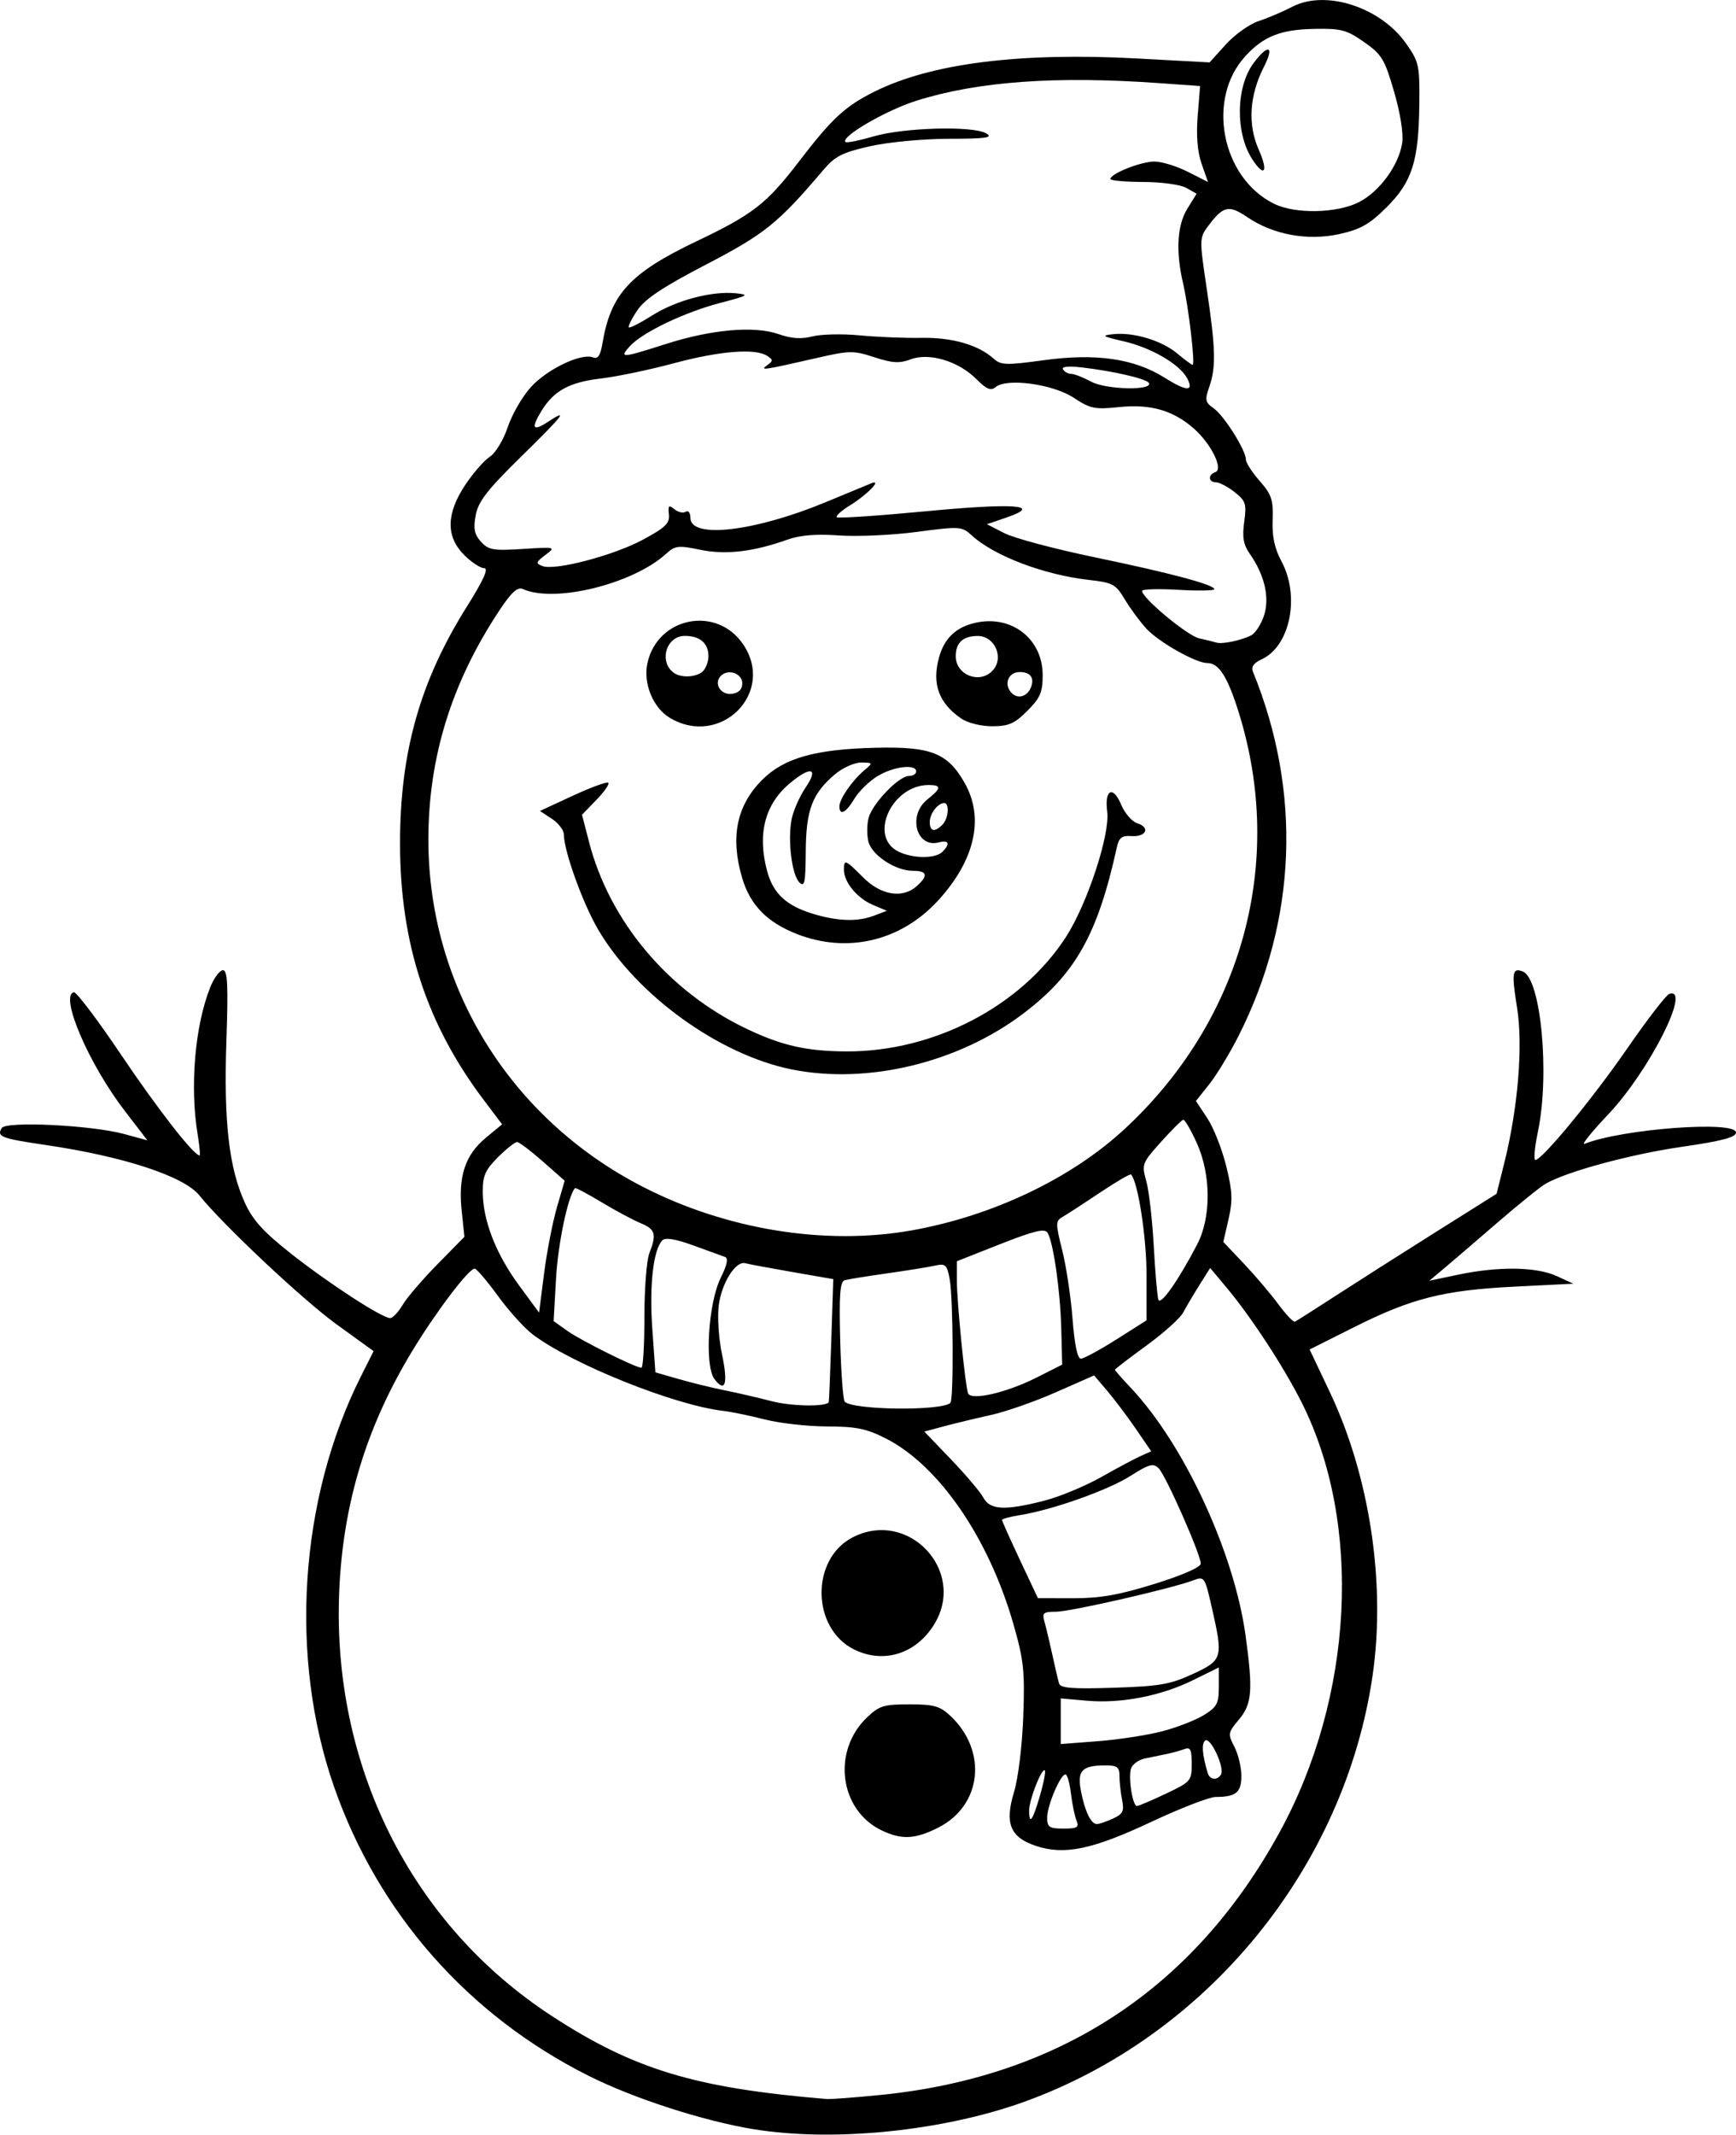 <?xml version="1.0" encoding="UTF-8" standalone="no"?>
<!-- Created with Inkscape (http://www.inkscape.org/) -->

<svg
   xmlns:dc="http://purl.org/dc/elements/1.1/"
   xmlns:cc="http://creativecommons.org/ns#"
   xmlns:rdf="http://www.w3.org/1999/02/22-rdf-syntax-ns#"
   xmlns:svg="http://www.w3.org/2000/svg"
   xmlns="http://www.w3.org/2000/svg"
   xmlns:sodipodi="http://sodipodi.sourceforge.net/DTD/sodipodi-0.dtd"
   xmlns:inkscape="http://www.inkscape.org/namespaces/inkscape"
   width="101.691mm"
   height="125.019mm"
   viewBox="0 0 101.691 125.019"
   version="1.1"
   id="svg8"
   inkscape:version="0.92.4 (5da689c313, 2019-01-14)"
   sodipodi:docname="Snowman2.svg">
  <defs
     id="defs2" />
  <sodipodi:namedview
     id="base"
     pagecolor="#ffffff"
     bordercolor="#666666"
     borderopacity="1.0"
     inkscape:pageopacity="0.0"
     inkscape:pageshadow="2"
     inkscape:zoom="0.49497475"
     inkscape:cx="241.95948"
     inkscape:cy="158.40832"
     inkscape:document-units="mm"
     inkscape:current-layer="layer1"
     showgrid="false"
     inkscape:window-width="1920"
     inkscape:window-height="1017"
     inkscape:window-x="-8"
     inkscape:window-y="-8"
     inkscape:window-maximized="1" />
  <g
     inkscape:label="Layer 1"
     inkscape:groupmode="layer"
     id="layer1"
     transform="translate(7.577,-65.727)">
    <path
       style="fill:#000000;stroke-width:0.265"
       d="m 36.567,190.428 c -2.953,-0.486 -7.023,-1.802 -9.657,-3.124 -7.065,-3.545 -12.329,-9.517 -14.916,-16.923 -2.649,-7.583 -2.043,-16.851 1.57,-24.044 l 0.743,-1.479 -2.161,-1.563 c -1.971,-1.426 -6.677,-5.847 -8.04,-7.553 -0.899,-1.125 -4.438,-2.287 -9.014,-2.958 -2.601,-0.382 -2.878,-0.489 -2.567,-0.992 0.256,-0.414 5.257,-0.17 7.171,0.35 l 1.361,0.37 -1.337,-1.74 c -2.099,-2.732 -3.816,-6.735 -2.973,-6.933 0.146,-0.034 1.396,1.619 2.778,3.673 2.134,3.171 4.25,5.885 4.588,5.885 0.05,0 -0.002,-0.566 -0.116,-1.257 -0.46,-2.793 -0.153,-6.355 0.739,-8.585 0.221,-0.553 0.557,-1.006 0.746,-1.006 0.273,0 0.314,0.856 0.202,4.167 -0.16,4.703 0.152,7.42 1.085,9.459 0.467,1.021 1.09,1.705 2.726,2.993 2.212,1.742 5.311,3.754 5.783,3.754 0.151,8e-5 0.479,-0.348 0.731,-0.774 0.251,-0.426 1.168,-1.496 2.038,-2.379 l 1.58,-1.605 -0.162,-1.55 c -0.209,-1.999 0.213,-3.26 1.422,-4.257 l 0.949,-0.782 -1.067,-1.413 c -3.356,-4.445 -4.908,-9.191 -4.913,-15.02 -0.005,-5.345 1.168,-9.511 3.901,-13.865 0.988,-1.573 1.305,-2.274 1.028,-2.274 -0.22,0 -0.747,-0.348 -1.173,-0.773 -1.075,-1.075 -1.056,-2.414 0.057,-4.094 0.457,-0.69 1.105,-1.434 1.441,-1.654 0.343,-0.225 0.805,-0.986 1.055,-1.738 0.244,-0.736 0.854,-1.791 1.354,-2.345 0.947,-1.048 2.947,-2.007 3.634,-1.743 0.295,0.113 0.44,-0.101 0.561,-0.828 0.485,-2.89 1.615,-4.114 5.525,-5.978 3.287,-1.567 4.093,-2.195 5.971,-4.646 1.939,-2.532 2.711,-3.248 4.42,-4.103 3.33,-1.665 8.536,-2.322 15.425,-1.948 l 4.223,0.229 0.948,-1.05 c 0.522,-0.577 1.387,-1.194 1.923,-1.37 0.536,-0.176 1.427,-0.555 1.979,-0.842 1.955,-1.015 5.169,0.028 6.666,2.164 0.751,1.072 0.795,1.272 0.769,3.557 -0.037,3.328 -0.421,4.534 -1.919,6.027 -0.993,0.99 -1.521,1.29 -2.75,1.564 -1.862,0.414 -3.884,0.047 -5.4,-0.982 -1.095,-0.743 -1.416,-0.67 -2.305,0.521 -0.511,0.684 -0.512,0.763 -0.076,3.684 0.521,3.489 0.548,4.579 0.142,5.742 -0.263,0.754 -0.233,0.897 0.261,1.242 0.61,0.427 1.888,2.459 1.888,3 0,0.186 0.363,0.753 0.808,1.258 0.699,0.796 0.801,1.103 0.757,2.284 -0.035,0.964 0.116,1.672 0.515,2.412 1.107,2.053 0.514,4.987 -1.164,5.751 -0.458,0.209 -0.618,0.439 -0.503,0.722 2.87,7.034 2.575,14.559 -0.836,21.318 -0.514,1.019 -1.288,2.296 -1.719,2.838 l -0.785,0.986 0.665,1.005 c 0.366,0.553 0.864,1.812 1.108,2.8 0.367,1.486 0.39,2.023 0.137,3.121 l -0.306,1.327 1.21,1.278 c 0.665,0.703 1.572,1.771 2.016,2.374 0.443,0.603 0.881,1.061 0.973,1.018 0.092,-0.043 1.177,-0.733 2.411,-1.533 1.234,-0.8 3.853,-2.468 5.821,-3.705 l 3.577,-2.25 0.45,-1.799 c 0.806,-3.226 1.107,-6.882 0.75,-9.099 -0.331,-2.051 -0.282,-2.359 0.335,-2.122 1.063,0.408 1.592,6.013 0.886,9.384 -0.191,0.91 -0.258,1.654 -0.149,1.654 0.397,0 3.34,-3.573 5.402,-6.557 1.164,-1.686 2.265,-3.112 2.447,-3.171 1.321,-0.422 -1.197,4.544 -3.577,7.055 -0.984,1.039 -1.609,1.816 -1.388,1.728 2.201,-0.876 8.868,-1.374 8.868,-0.662 0,0.281 -0.814,0.496 -3.175,0.839 -3.006,0.436 -6.729,1.445 -7.976,2.161 -0.312,0.179 -1.622,1.237 -2.91,2.352 -1.288,1.114 -2.694,2.319 -3.124,2.678 l -0.781,0.652 1.707,-0.358 c 2.352,-0.493 4.564,-0.461 5.75,0.081 l 0.984,0.45 -3.44,0.172 c -4.167,0.209 -6.028,0.679 -9.418,2.38 l -2.592,1.301 1.19,2.511 c 2.335,4.929 3.281,11.212 2.497,16.589 -1.639,11.243 -9.679,21.084 -20.384,24.952 -4.777,1.726 -11.212,2.379 -15.875,1.612 z m 7.446,-2.008 c 10.476,-1.051 18.353,-6.235 23.357,-15.37 4.352,-7.945 4.875,-18.088 1.3,-25.188 -1.06,-2.105 -2.954,-5 -4.408,-6.738 l -0.951,-1.136 -0.631,1.004 c -0.347,0.552 -0.774,1.275 -0.95,1.606 -0.175,0.331 -1.147,1.204 -2.158,1.939 -1.012,0.736 -1.839,1.371 -1.839,1.412 0,0.041 0.421,0.521 0.937,1.067 3.117,3.305 6.053,9.647 6.718,14.512 0.439,3.211 0.376,3.996 -0.392,4.909 -0.643,0.765 -0.656,0.839 -0.265,1.595 0.226,0.436 0.41,1.203 0.41,1.704 0,0.968 -0.322,1.232 -1.504,1.232 -0.367,0 -2.069,0.659 -3.784,1.464 -3.443,1.617 -5.086,1.959 -6.748,1.403 -1.512,-0.506 -1.84,-1.314 -1.282,-3.157 0.245,-0.81 0.48,-2.732 0.541,-4.435 0.096,-2.644 0.026,-3.294 -0.577,-5.397 -1.449,-5.052 -4.37,-9.3 -7.477,-10.875 -1.134,-0.575 -1.741,-0.699 -3.437,-0.702 -1.133,-0.002 -2.774,-0.186 -3.647,-0.409 -0.873,-0.223 -1.968,-0.449 -2.433,-0.502 -2.846,-0.327 -8.825,-2.722 -11.151,-4.467 -0.486,-0.364 -1.41,-1.386 -2.054,-2.271 -0.644,-0.884 -1.258,-1.602 -1.365,-1.595 -0.365,0.025 -2.307,2.597 -3.69,4.889 -2.649,4.389 -4.011,8.871 -4.236,13.941 -0.456,10.241 4.205,19.571 12.461,24.948 4.812,3.134 8.381,4.212 16.077,4.855 0.239,0.02 1.668,-0.087 3.175,-0.239 z m 0.02,-15.511 c -2.446,-1.205 -2.876,-4.632 -0.828,-6.594 0.717,-0.687 0.99,-0.771 2.486,-0.771 1.428,0 1.788,0.1 2.389,0.661 2.2,2.056 1.872,5.243 -0.675,6.548 -1.368,0.701 -2.188,0.739 -3.372,0.155 z m -1.577,-10.578 c -2.499,-1.232 -2.557,-5.289 -0.093,-6.563 3.265,-1.688 6.696,1.954 4.789,5.083 -1.058,1.736 -2.961,2.336 -4.696,1.481 z m 13.028,10.026 c -0.104,-0.255 -0.252,-0.969 -0.327,-1.587 -0.076,-0.618 -0.219,-1.124 -0.319,-1.124 -0.298,0 -1.073,1.821 -1.073,2.523 0,0.573 0.116,0.652 0.954,0.652 0.805,0 0.925,-0.072 0.765,-0.463 z m 2.128,-0.119 c 0.588,-0.268 0.672,-0.438 0.542,-1.091 -0.085,-0.426 -0.155,-1.057 -0.155,-1.402 0,-0.533 -0.13,-0.628 -0.86,-0.624 -1.338,0.006 -1.621,0.307 -1.4,1.483 0.222,1.183 0.59,1.952 0.934,1.952 0.134,0 0.556,-0.143 0.939,-0.317 z m -4.276,-1.327 c 0.222,-0.759 0.352,-1.432 0.288,-1.496 -0.174,-0.174 -0.917,1.719 -0.917,2.338 0,0.886 0.202,0.617 0.629,-0.842 z m 7.375,-0.131 c 1.468,-0.695 1.521,-0.756 1.521,-1.75 0,-0.833 -0.08,-0.999 -0.421,-0.868 -0.232,0.089 -0.708,0.221 -1.058,0.293 -0.35,0.072 -0.921,0.19 -1.269,0.261 -0.348,0.071 -0.707,0.326 -0.799,0.565 -0.187,0.488 0.075,2.215 0.336,2.218 0.093,0.001 0.854,-0.322 1.69,-0.719 z m 3.234,-1.124 c 0.232,-0.376 -0.599,-2.194 -0.914,-1.999 -0.238,0.147 -0.185,0.86 0.142,1.921 0.121,0.392 0.552,0.435 0.773,0.078 z m -3.448,-2.532 c 0.865,-0.225 1.966,-0.653 2.447,-0.951 0.768,-0.475 0.875,-0.678 0.875,-1.665 v -1.124 l -1.521,0.749 c -1.88,0.926 -4.216,1.376 -6.218,1.198 l -1.521,-0.135 v 1.337 1.337 l 2.183,-0.168 c 1.201,-0.092 2.89,-0.353 3.755,-0.578 z m 1.801,-3.358 c 1.75,-0.813 1.784,-0.932 1.106,-3.911 -0.404,-1.775 -0.433,-1.818 -1.068,-1.577 -1.263,0.48 -7.215,1.842 -8.051,1.842 -0.751,0 -0.827,0.067 -0.677,0.595 0.093,0.327 0.299,1.191 0.458,1.918 0.159,0.728 0.335,1.484 0.393,1.681 0.082,0.283 0.76,0.337 3.211,0.258 2.684,-0.087 3.313,-0.196 4.628,-0.807 z m -2.249,-5.273 c 1.639,-0.51 2.712,-0.981 2.712,-1.192 0,-0.53 -2.046,-5.163 -2.466,-5.582 -0.315,-0.315 -0.557,-0.248 -1.663,0.453 -1.319,0.837 -4.564,1.986 -6.462,2.29 -0.578,0.092 -1.051,0.22 -1.051,0.283 0,0.063 0.473,1.119 1.051,2.347 l 1.051,2.233 2.058,0.005 c 1.581,0.004 2.687,-0.19 4.77,-0.838 z m -6.454,-4.876 c 0.894,-0.229 2.4,-0.854 3.345,-1.389 0.946,-0.535 1.99,-1.091 2.32,-1.237 l 0.6,-0.265 -0.907,-1.323 c -0.499,-0.728 -1.252,-1.728 -1.674,-2.223 l -0.767,-0.9 -2.234,0.986 c -1.228,0.542 -2.951,1.144 -3.827,1.337 -0.876,0.193 -2.108,0.49 -2.738,0.659 l -1.144,0.308 1.57,1.637 c 0.863,0.9 1.712,1.904 1.887,2.232 0.386,0.725 1.265,0.769 3.568,0.179 z m -5.5,-5.731 c 0.197,-0.197 0.164,-6.149 -0.04,-7.235 -0.162,-0.863 -0.244,-0.939 -0.872,-0.799 -0.381,0.085 -1.646,0.289 -2.81,0.453 -1.164,0.164 -2.275,0.344 -2.468,0.399 -0.275,0.078 -0.333,0.844 -0.265,3.518 0.048,1.88 0.168,3.499 0.267,3.598 0.498,0.496 5.703,0.552 6.188,0.066 z m -7.128,-0.028 c 0.019,-0.023 0.087,-1.657 0.151,-3.63 l 0.117,-3.587 -2.4,-0.417 c -1.32,-0.229 -2.559,-0.461 -2.754,-0.514 -0.573,-0.157 -1.413,1.2 -1.562,2.524 -0.076,0.674 0.013,1.941 0.199,2.815 0.364,1.717 0.19,2.285 -0.444,1.443 -0.59,-0.785 -0.363,-4.45 0.367,-5.926 0.38,-0.769 0.458,-1.154 0.248,-1.226 -0.168,-0.058 -1.002,-0.36 -1.852,-0.672 -1.016,-0.372 -1.635,-0.477 -1.807,-0.306 -0.535,0.535 -0.777,2.626 -0.598,5.156 l 0.183,2.582 1.355,0.391 c 0.745,0.215 1.95,0.51 2.678,0.656 0.728,0.146 1.978,0.435 2.778,0.643 1.141,0.297 3.124,0.336 3.342,0.067 z m 12.167,-1.447 1.509,-0.763 -0.053,-2.092 c -0.057,-2.244 -0.463,-5.079 -0.806,-5.634 -0.163,-0.263 -0.788,-0.112 -2.76,0.665 l -2.55,1.006 v 1.144 c 0,1.221 0.481,6.081 0.652,6.583 0.155,0.457 2.241,-0.017 4.009,-0.911 z m -22.963,-3.557 c -7.94e-4,-1.637 0.128,-3.312 0.287,-3.721 0.439,-1.134 0.359,-1.411 -0.514,-1.772 -0.441,-0.183 -1.471,-0.735 -2.289,-1.227 -0.817,-0.492 -1.515,-0.863 -1.55,-0.824 -0.405,0.449 -0.994,3.24 -1.108,5.252 l -0.144,2.536 0.801,0.571 c 0.792,0.564 4.001,2.162 4.342,2.162 0.097,1.2e-4 0.175,-1.339 0.175,-2.976 z m 27.643,1.324 1.771,-1.124 v -2.657 c 0,-2.215 -0.505,-5.478 -0.91,-5.883 -0.052,-0.052 -0.861,0.42 -1.798,1.047 -0.937,0.628 -1.918,1.265 -2.18,1.416 -0.452,0.26 -0.454,0.363 -0.049,1.984 0.235,0.94 0.507,2.752 0.604,4.025 0.113,1.475 0.288,2.315 0.483,2.315 0.168,0 1.103,-0.506 2.078,-1.124 z m -32.773,-7.726 0.459,-1.574 -1.279,-1.128 c -0.704,-0.62 -1.381,-1.132 -1.504,-1.138 -0.124,-0.006 -0.63,0.395 -1.124,0.889 -0.752,0.752 -0.898,1.088 -0.891,2.051 0.012,1.665 0.768,3.606 2.118,5.444 l 1.181,1.607 0.292,-2.289 c 0.16,-1.259 0.498,-2.997 0.75,-3.863 z m 37.505,2.166 c 0.831,-1.588 0.824,-4.085 -0.018,-5.949 -0.345,-0.764 -0.701,-1.377 -0.793,-1.362 -0.091,0.015 -0.68,0.601 -1.308,1.302 -1.106,1.235 -1.134,1.308 -0.858,2.288 0.157,0.557 0.353,2.263 0.437,3.791 0.084,1.528 0.205,2.945 0.27,3.149 0.12,0.381 1.149,-1.077 2.27,-3.219 z m -16.706,-0.834 c 4.718,-0.842 9.322,-3.032 12.447,-5.922 6.915,-6.395 9.449,-15.661 6.686,-24.45 -0.654,-2.08 -1.154,-2.855 -1.843,-2.855 -0.668,0 -2.853,-1.241 -3.568,-2.026 -0.377,-0.414 -0.943,-1.183 -1.257,-1.71 -0.523,-0.877 -0.701,-0.973 -2.093,-1.13 -2.649,-0.3 -5.555,-1.405 -6.876,-2.615 -0.571,-0.523 -0.688,-0.53 -3.206,-0.197 -1.437,0.19 -3.488,0.283 -4.557,0.207 -1.337,-0.096 -2.277,-0.02 -3.012,0.242 -2.017,0.719 -3.63,0.907 -5.126,0.596 -1.277,-0.265 -1.47,-0.243 -1.986,0.229 -1.94,1.776 -6.537,2.91 -8.398,2.072 -0.31,-0.14 -0.664,0.181 -1.365,1.237 -2.808,4.229 -4.17,8.62 -4.17,13.439 0,8.602 4.782,16.34 12.568,20.336 4.894,2.512 10.695,3.45 15.756,2.547 z m -7.024,-9.421 c -4.267,-0.857 -9.101,-4.348 -11.363,-8.208 -0.889,-1.517 -1.998,-4.593 -1.998,-5.542 0,-0.259 -0.316,-0.678 -0.702,-0.931 l -0.702,-0.46 1.934,-0.896 c 1.064,-0.493 1.997,-0.833 2.073,-0.757 0.076,0.076 -0.24,0.53 -0.702,1.007 l -0.841,0.868 0.407,1.575 c 1.207,4.678 4.661,8.778 9.228,10.958 2.075,0.99 3.526,1.319 5.866,1.327 5.118,0.018 10.223,-2.645 12.846,-6.699 1.251,-1.934 2.594,-6.016 2.419,-7.352 -0.17,-1.294 0.341,-1.542 0.818,-0.398 0.209,0.501 0.636,0.992 0.949,1.091 0.776,0.246 0.513,0.808 -0.349,0.747 -0.56,-0.04 -0.729,0.091 -0.854,0.661 -1.126,5.11 -2.427,7.421 -5.481,9.734 -3.803,2.88 -9.114,4.164 -13.546,3.274 z m 0.289,-7.934 c -1.746,-0.682 -2.736,-1.694 -3.206,-3.276 -0.71,-2.389 -0.33,-4.253 1.172,-5.754 1.278,-1.278 3.097,-1.793 6.64,-1.879 3.248,-0.079 4.226,0.307 5.221,2.064 1.163,2.053 0.6,4.533 -1.563,6.889 -2.178,2.372 -5.305,3.113 -8.263,1.958 z m 4.522,-1.076 0.745,-0.285 -0.826,-0.349 c -0.914,-0.387 -1.688,-1.326 -1.688,-2.05 0,-0.638 0.073,-0.609 1.138,0.456 1.044,1.044 2.31,1.241 3.141,0.488 0.678,-0.614 0.603,-0.885 -0.244,-0.886 -1.016,-10e-4 -2.401,-0.912 -2.601,-1.711 -0.092,-0.368 -0.089,-0.986 0.008,-1.373 0.211,-0.842 1.772,-2.471 2.368,-2.471 0.233,0 0.423,-0.119 0.423,-0.265 0,-0.457 -1.354,-0.288 -2.28,0.284 -0.488,0.302 -1.093,0.897 -1.345,1.323 -0.48,0.812 -0.872,1.009 -0.872,0.436 0,-0.426 0.744,-1.506 1.447,-2.101 0.532,-0.45 0.531,-0.454 -0.17,-0.463 -0.389,-0.005 -1.078,0.303 -1.531,0.684 -1.337,1.125 -1.703,2.088 -1.718,4.523 -0.011,1.833 -0.069,2.117 -0.373,1.813 -0.442,-0.442 -0.691,-2.44 -0.459,-3.679 0.095,-0.504 0.463,-1.345 0.818,-1.869 0.795,-1.171 0.314,-1.293 -0.941,-0.237 -1.454,1.224 -1.897,2.996 -1.293,5.173 0.351,1.262 1.114,1.971 2.625,2.437 1.476,0.455 2.651,0.494 3.627,0.121 z m 3.999,-3.737 c 0.474,-0.474 0.384,-0.709 -0.213,-0.553 -1.323,0.346 -1.832,-1.6 -0.66,-2.522 0.817,-0.643 0.833,-0.841 0.066,-0.84 -2.156,0.004 -3.535,3.009 -1.786,3.891 0.841,0.424 2.181,0.436 2.593,0.024 z m 0,-1.587 c 0.356,-0.356 0.432,-1.27 0.106,-1.27 -0.374,0 -0.847,0.621 -0.847,1.111 0,0.551 0.287,0.613 0.741,0.159 z m -15.993,-6.278 c -0.964,-0.588 -1.542,-2.018 -1.287,-3.183 0.597,-2.718 4.068,-3.396 5.615,-1.097 1.914,2.844 -1.365,6.087 -4.329,4.28 z m 4.272,-2 c 0,-0.584 -0.823,-0.874 -1.254,-0.443 -0.445,0.445 -0.006,1.148 0.657,1.053 0.39,-0.055 0.596,-0.266 0.596,-0.61 z m -2.302,-0.718 c 0.175,-0.175 0.318,-0.568 0.318,-0.873 0,-0.765 -0.495,-1.191 -1.384,-1.191 -1.104,0 -1.544,1.546 -0.619,2.179 0.437,0.299 1.333,0.238 1.686,-0.115 z m 15.127,2.777 c -1.321,-0.91 -1.729,-2.032 -1.301,-3.58 0.312,-1.129 0.997,-1.777 2.149,-2.032 2.108,-0.468 3.922,0.95 3.922,3.067 0,1.008 -0.142,1.338 -0.9,2.096 -0.749,0.749 -1.093,0.9 -2.058,0.9 -0.659,0 -1.44,-0.194 -1.812,-0.451 z m 4.089,-1.842 c 0.21,-0.548 -0.042,-0.882 -0.666,-0.882 -0.644,0 -0.937,0.67 -0.515,1.178 0.362,0.436 0.958,0.286 1.181,-0.297 z m -2.282,-0.935 c 0.738,-0.738 0.183,-2.067 -0.86,-2.06 -0.847,0.006 -1.27,0.401 -1.27,1.187 0,1.081 1.363,1.64 2.13,0.873 z m 15.179,-2.098 c 0.243,-0.124 0.58,-0.644 0.748,-1.154 0.345,-1.044 0.039,-2.375 -0.828,-3.613 -0.378,-0.539 -0.454,-0.971 -0.33,-1.875 0.145,-1.06 0.09,-1.231 -0.566,-1.747 -0.4,-0.315 -0.89,-0.572 -1.088,-0.572 -0.445,0 -0.479,-0.446 -0.044,-0.591 0.499,-0.166 -0.234,-1.663 -1.253,-2.558 -1.222,-1.073 -2.542,-1.449 -4.405,-1.254 -1.395,0.146 -1.67,0.089 -2.63,-0.547 -1.208,-0.799 -3.915,-1.173 -4.568,-0.631 -0.289,0.24 -0.533,0.14 -1.146,-0.473 -1.046,-1.046 -2.757,-1.557 -3.841,-1.147 -0.652,0.246 -1.067,0.222 -2.122,-0.123 -1.221,-0.399 -1.453,-0.397 -3.333,0.033 -3.188,0.73 -3.405,0.762 -2.947,0.432 0.353,-0.254 0.353,-0.314 0,-0.546 -0.693,-0.455 -2.77,-0.291 -5.461,0.431 -1.435,0.385 -3.35,0.786 -4.256,0.891 -1.87,0.217 -2.785,0.716 -3.515,1.917 -0.615,1.011 -0.497,1.205 0.382,0.629 1.241,-0.813 0.948,-0.432 -1.545,2.015 -2.009,1.971 -2.531,2.643 -2.68,3.45 -0.146,0.786 -0.079,1.121 0.309,1.551 0.438,0.486 0.717,0.534 2.449,0.424 1.927,-0.123 1.946,-0.118 1.325,0.351 -0.562,0.424 -0.581,0.494 -0.172,0.651 0.737,0.283 4.165,-0.618 5.888,-1.547 1.318,-0.71 1.576,-0.962 1.518,-1.481 -0.058,-0.522 -0.005,-0.572 0.319,-0.303 0.214,0.177 0.513,0.245 0.665,0.152 0.157,-0.097 0.276,0.059 0.276,0.362 0,1.238 3.764,0.799 7.924,-0.925 1.244,-0.516 2.441,-1.011 2.659,-1.1 0.691,-0.284 -0.206,0.65 -1.234,1.286 -0.501,0.309 -0.85,0.623 -0.777,0.696 0.073,0.073 2.38,-0.08 5.126,-0.341 5.286,-0.503 6.961,-0.383 4.843,0.348 l -1.17,0.403 1.025,0.526 c 0.564,0.289 2.936,0.922 5.271,1.407 4.445,0.922 7.024,1.61 7.024,1.874 0,0.086 -0.953,0.101 -2.117,0.034 -1.164,-0.067 -2.117,-0.04 -2.117,0.062 0,0.422 2.658,2.63 3.351,2.783 0.413,0.091 0.87,0.203 1.015,0.248 0.335,0.103 1.451,-0.132 2.029,-0.427 z M 59.718,88.153 c -0.153,-0.247 -2.089,-0.695 -3.917,-0.906 -0.805,-0.093 -1.211,-0.051 -1.109,0.115 0.089,0.144 0.305,0.261 0.481,0.261 0.176,0 0.707,0.208 1.182,0.463 0.87,0.467 3.645,0.522 3.363,0.067 z m 2.238,-0.285 c -0.434,-0.811 -2.101,-1.78 -3.694,-2.148 -1.289,-0.297 -1.359,-0.346 -0.614,-0.422 1.196,-0.123 2.842,0.378 3.749,1.142 0.428,0.36 0.827,0.654 0.887,0.654 0.161,0 -0.234,-3.38 -0.557,-4.763 -0.44,-1.884 -0.353,-3.409 0.25,-4.385 l 0.541,-0.875 -0.607,-0.341 c -0.337,-0.19 -1.46,-0.343 -2.525,-0.346 -1.055,-0.003 -1.918,-0.081 -1.918,-0.174 0,-0.311 1.792,-1.022 2.575,-1.022 0.426,0 1.307,0.27 1.958,0.599 l 1.183,0.599 -0.372,-1.062 c -0.246,-0.704 -0.324,-1.651 -0.231,-2.81 l 0.141,-1.748 -2.403,-0.171 c -6.069,-0.431 -10.636,-0.099 -14.22,1.033 -1.786,0.564 -4.451,2.115 -4.15,2.416 0.064,0.064 0.803,-0.084 1.644,-0.328 1.796,-0.522 5.826,-0.631 6.599,-0.178 0.429,0.252 0.014,0.312 -2.197,0.318 -1.537,0.004 -3.557,0.196 -4.63,0.44 -1.591,0.361 -2.035,0.586 -2.698,1.369 -2.648,3.124 -3.443,3.766 -6.87,5.548 -2.546,1.324 -3.587,2.016 -4.037,2.683 -0.334,0.495 -0.56,0.947 -0.503,1.004 0.057,0.057 0.668,-0.254 1.359,-0.692 1.398,-0.887 3.485,-1.444 4.892,-1.306 0.841,0.082 0.76,0.134 -0.887,0.563 -2.097,0.547 -4.578,1.735 -5.306,2.541 -0.639,0.707 -0.483,0.698 2.092,-0.126 2.693,-0.862 5.198,-1.083 6.622,-0.585 0.754,0.264 1.334,0.303 1.984,0.134 0.505,-0.131 1.752,-0.159 2.771,-0.061 1.019,0.098 2.648,0.164 3.621,0.147 1.803,-0.032 3.334,0.412 4.233,1.225 0.414,0.374 0.739,0.384 2.926,0.083 3.052,-0.419 5.302,-0.095 7.069,1.019 1.306,0.824 1.755,0.832 1.322,0.024 z m 10.075,-10.304 c 1.202,-0.613 2.33,-2.157 2.529,-3.463 0.082,-0.538 -0.107,-1.739 -0.474,-3.002 -0.554,-1.908 -0.718,-2.181 -1.761,-2.91 -1.024,-0.717 -1.345,-0.801 -2.93,-0.77 -1.954,0.039 -2.952,0.435 -4.02,1.595 -2.301,2.499 -1.401,7.129 1.681,8.648 1.237,0.61 3.682,0.562 4.974,-0.097 z m -6.248,-2.502 c -1.005,-1.534 -0.97,-4.245 0.074,-5.643 0.853,-1.142 1.234,-1.016 0.613,0.202 -0.861,1.687 -0.971,3.382 -0.317,4.862 0.58,1.312 0.347,1.675 -0.371,0.579 z"
       id="path891"
       inkscape:connector-curvature="0" />
  </g>
</svg>

